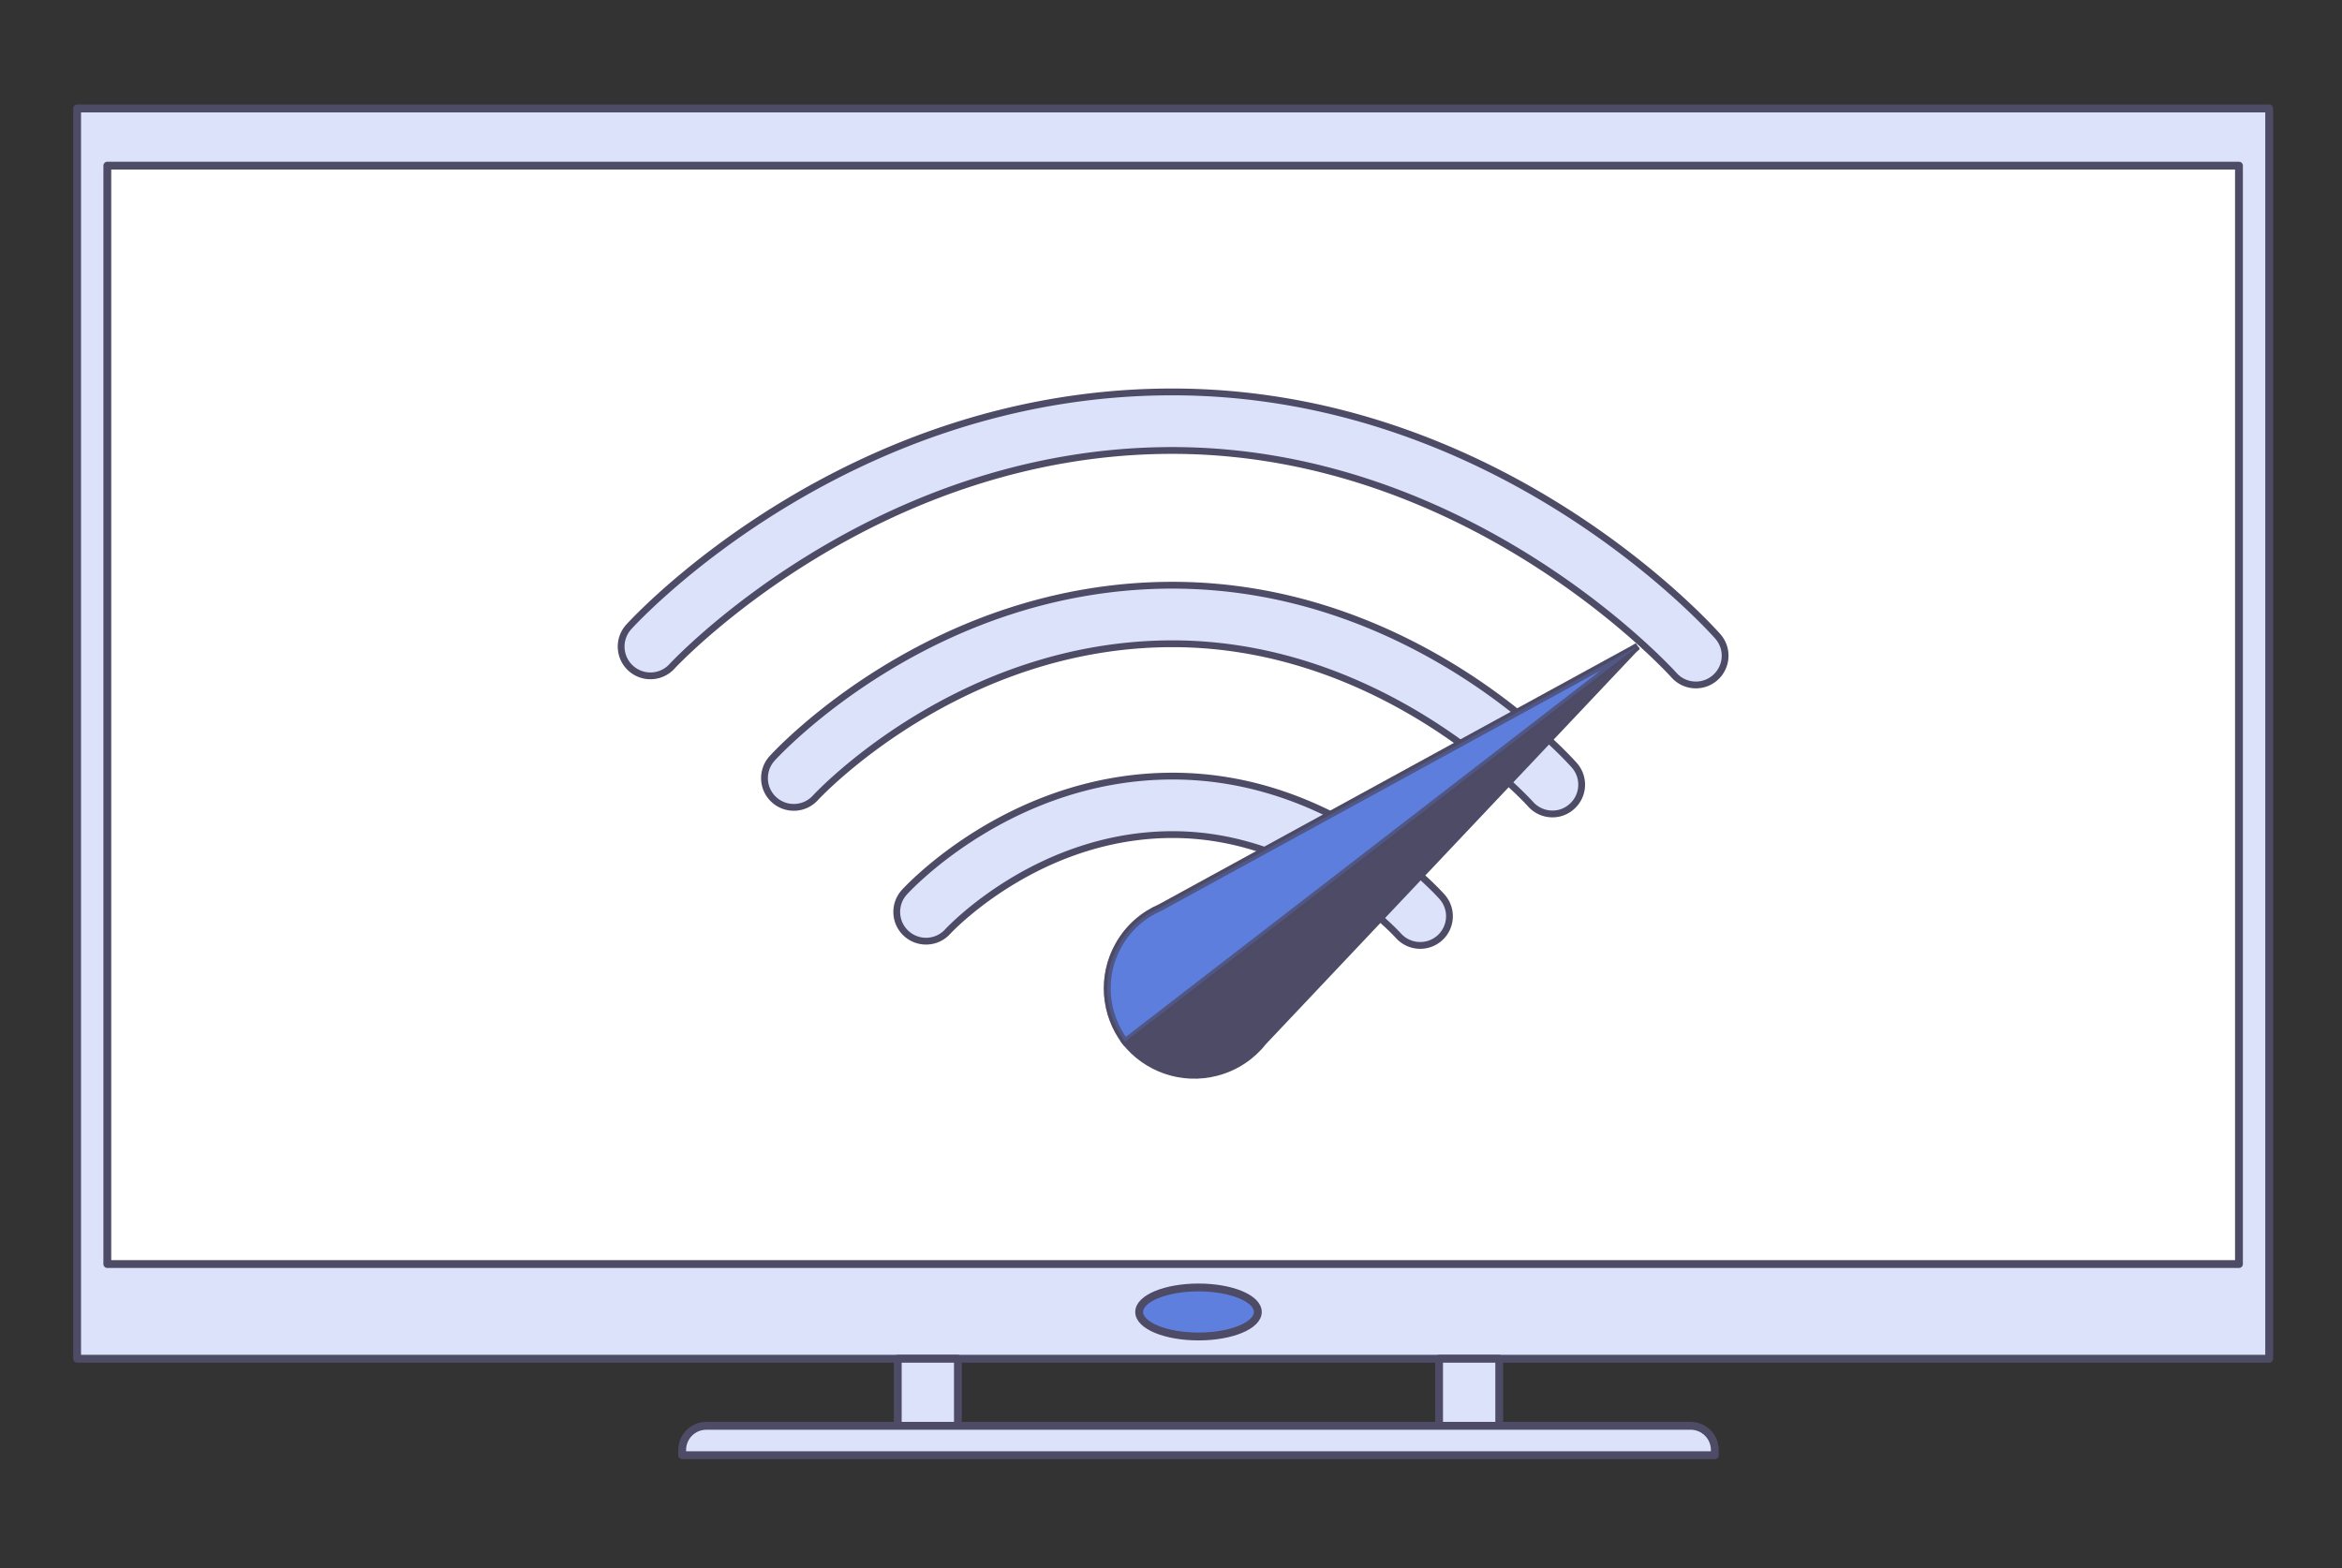<svg xmlns="http://www.w3.org/2000/svg" width="448" height="300" fill="none" viewBox="0 0 448 300"><rect x="0" y="0" width="448" height="300" fill="#333333" stroke="none"/><g stroke="#4D4B66" stroke-miterlimit="10" clip-path="url(#a)"><path fill="#DBE2F9" stroke-linecap="round" stroke-linejoin="round" stroke-width="1.5" d="M421.14 259.95H14.75V20.75h419.32v239.2z"/><path fill="#fff" stroke-linecap="round" stroke-linejoin="round" stroke-width="1.5" d="M417.53 241.83h-397V31.69h407.76v210.14z"/><path fill="#5F7FDF" stroke-linecap="round" stroke-linejoin="round" stroke-width="1.5" d="M229.26 255.69c6.269 0 11.35-2.1 11.35-4.69s-5.081-4.69-11.35-4.69-11.35 2.1-11.35 4.69 5.082 4.69 11.35 4.69"/><path fill="#DBE2F9" stroke-linecap="round" stroke-linejoin="round" stroke-width="1.5" d="M183.24 259.95h-11.51v12.84h11.51zm103.55 0h-11.51v12.84h11.51z"/><path fill="#DBE2F9" stroke-linecap="round" stroke-linejoin="round" stroke-width="1.5" d="M328.03 278.4H130.49v-.99c0-2.56 2.07-4.63 4.63-4.63H323.4c2.56 0 4.63 2.07 4.63 4.63z"/><path fill="#DBE2F9" stroke-linecap="round" stroke-linejoin="round" stroke-width="1.3" d="M324.4 131.04a5.6 5.6 0 0 1-4.2-1.89c-.38-.42-38.81-42.97-95.97-42.97-57.2 0-95.3 40.89-95.68 41.3a5.597 5.597 0 0 1-7.91.35 5.595 5.595 0 0 1-.36-7.9c1.67-1.84 41.68-44.95 103.95-44.95 62.32 0 102.67 44.85 104.36 46.76a5.59 5.59 0 0 1-.49 7.9c-1.06.94-2.38 1.4-3.7 1.4"/><path fill="#DBE2F9" stroke-linecap="round" stroke-linejoin="round" stroke-width="1.3" d="M296.97 155.72a5.6 5.6 0 0 1-4.2-1.89c-.27-.3-27.74-30.67-68.49-30.67-40.97 0-68.03 29.18-68.3 29.47-2.08 2.29-5.62 2.45-7.91.37s-2.45-5.62-.37-7.91c1.23-1.35 30.71-33.13 76.57-33.13 45.91 0 75.64 33.04 76.88 34.45a5.59 5.59 0 0 1-.49 7.9 5.47 5.47 0 0 1-3.69 1.41"/><path fill="#DBE2F9" stroke-linecap="round" stroke-linejoin="round" stroke-width="1.3" d="M271.67 180.87a5.6 5.6 0 0 1-4.2-1.89c-.16-.18-17.53-19.31-43.15-19.31-25.83 0-42.87 18.37-43.04 18.56-2.08 2.29-5.62 2.45-7.91.37s-2.45-5.62-.37-7.91c.83-.91 20.59-22.21 51.32-22.21 30.77 0 50.7 22.16 51.54 23.1a5.59 5.59 0 0 1-.49 7.9 5.6 5.6 0 0 1-3.7 1.39"/><path fill="#4D4B66" stroke-width="1.3" d="M215.181 199.26c4.03 5.14 10.87 7.67 17.58 5.9 3.69-.97 6.77-3.1 8.97-5.9l71.46-75.64z"/><path fill="#5F7FDF" stroke-width="1.3" d="m313.241 123.67-91.28 49.94c-3.26 1.41-6.1 3.85-7.98 7.18-3.41 6.04-2.7 13.3 1.25 18.51z"/><path fill="#5F7FDF" stroke-width="1.3" d="m313.241 123.67-91.28 49.94c-3.26 1.41-6.1 3.85-7.98 7.18-3.41 6.04-2.7 13.3 1.25 18.51z" opacity="0.5"/></g><defs><clipPath id="a"><path fill="#fff" d="M14 20h420.82v259.15H14z"/></clipPath></defs></svg>